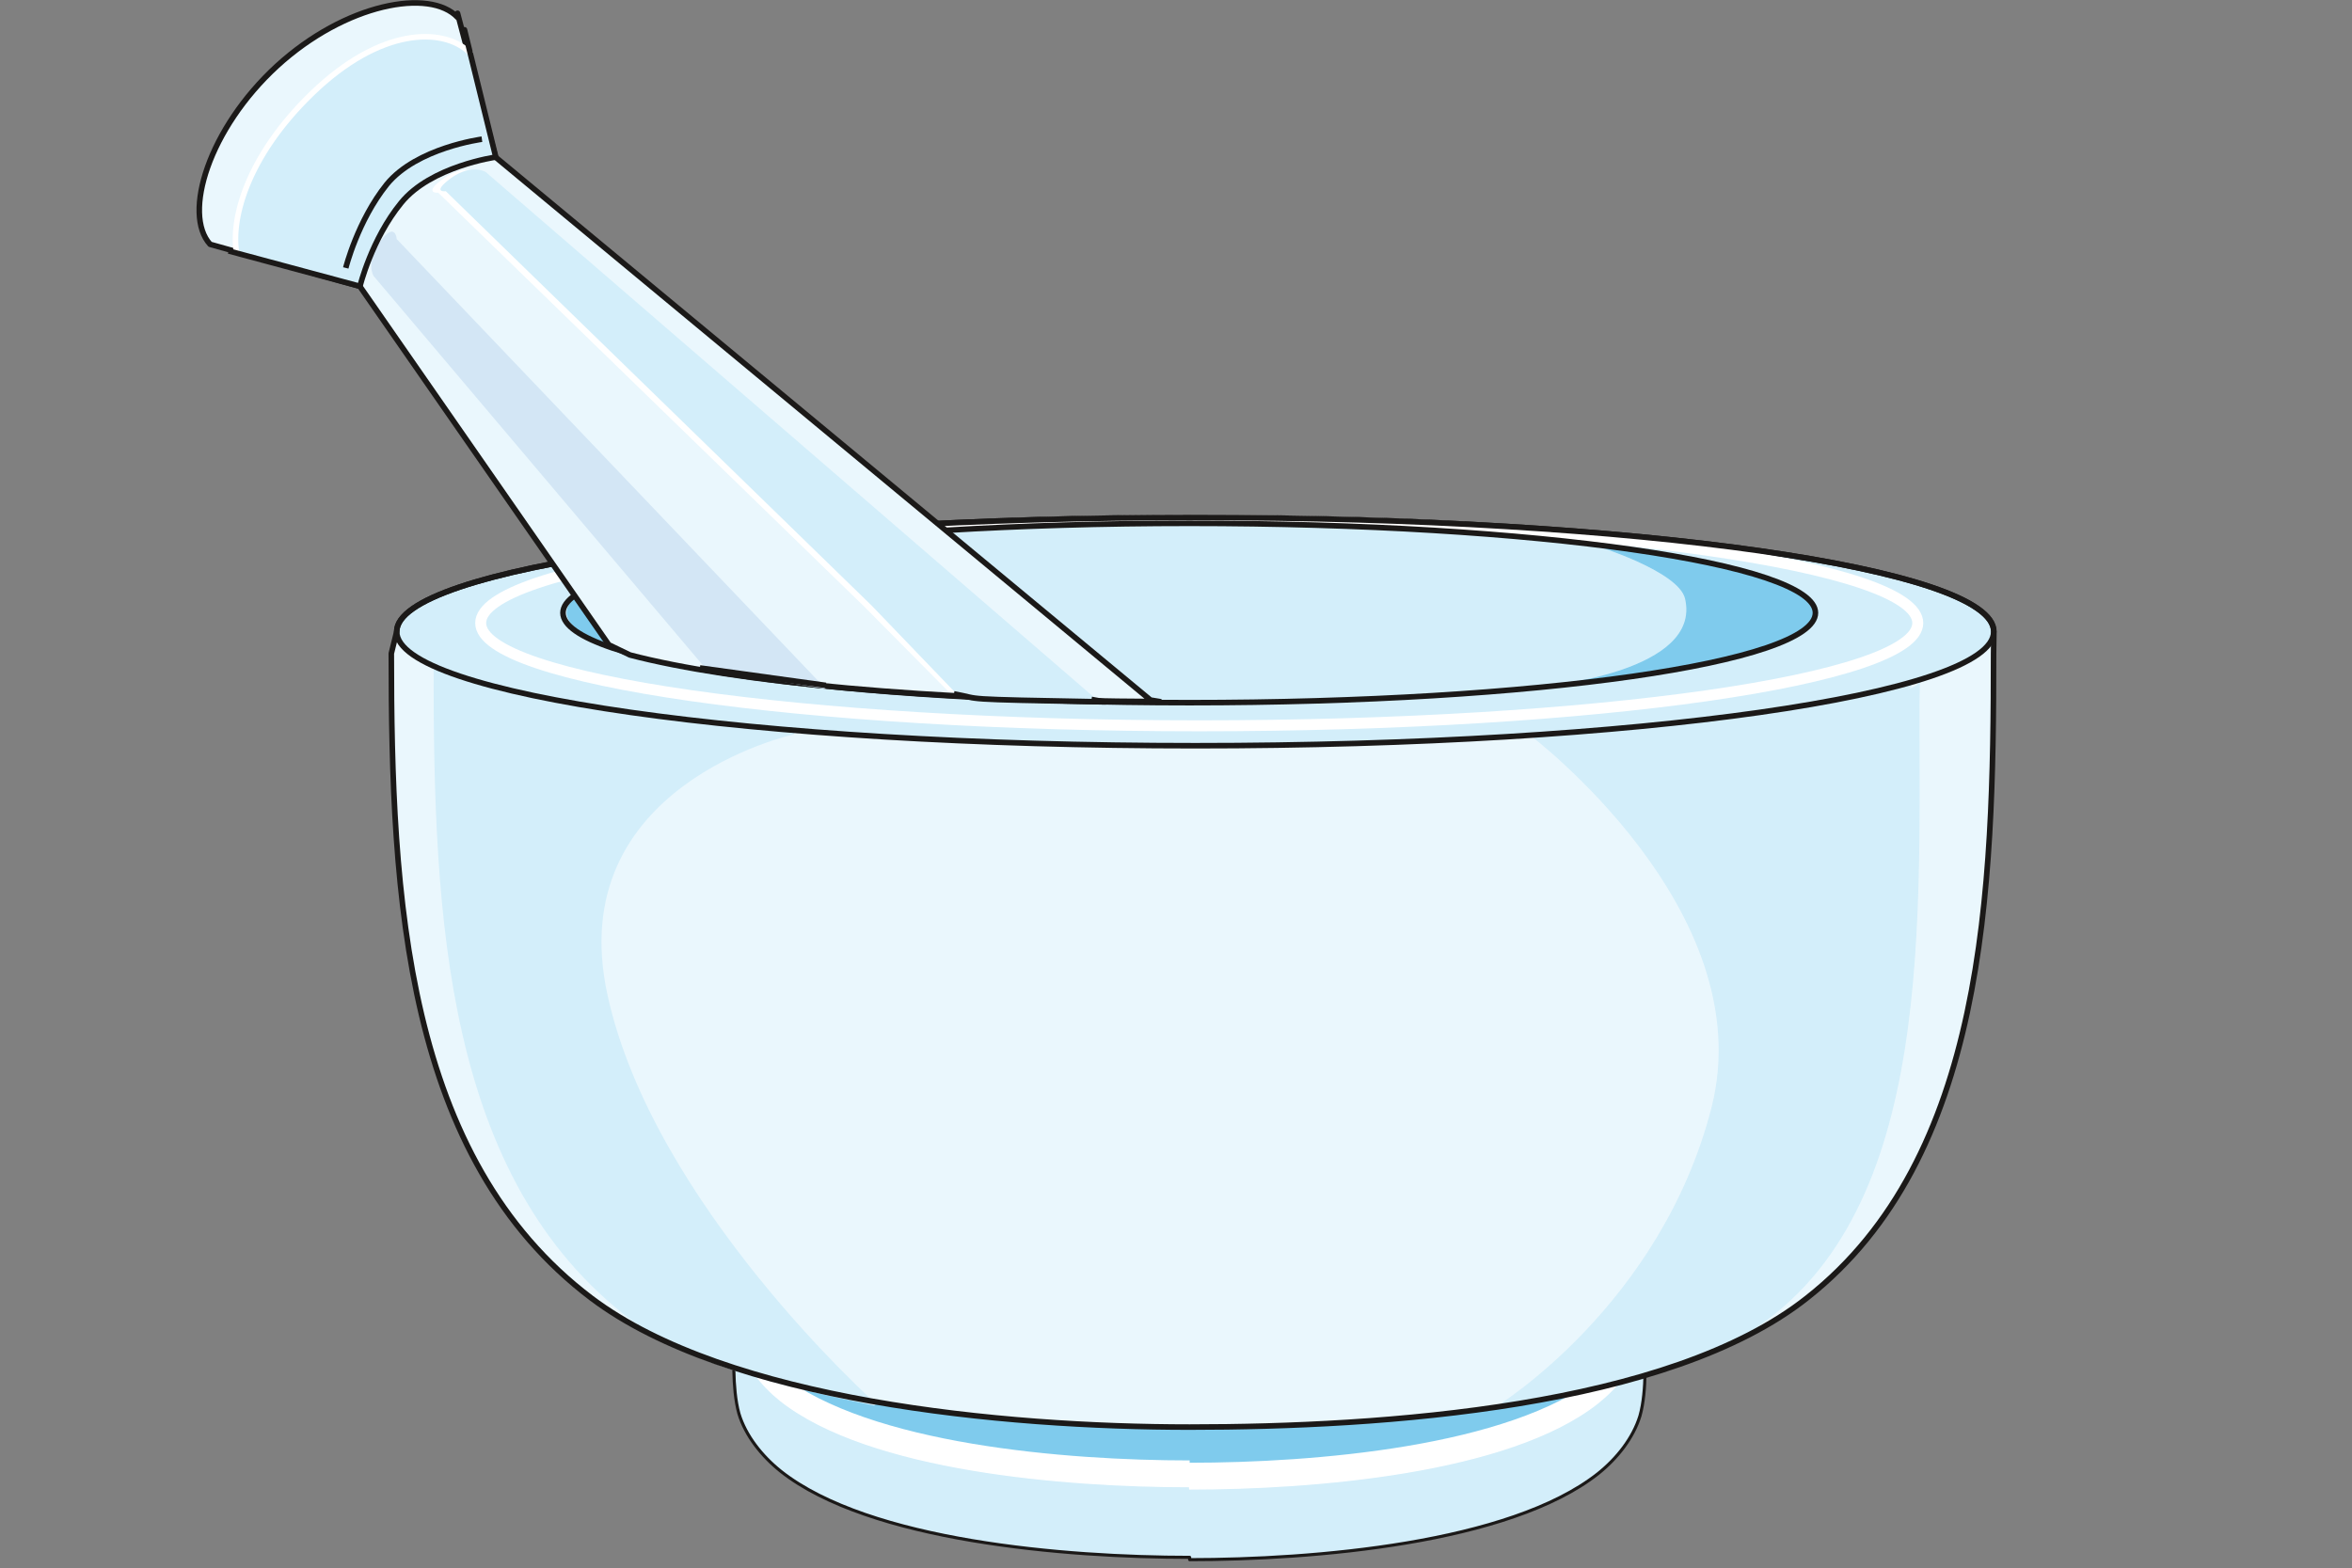 <svg xmlns="http://www.w3.org/2000/svg" xml:space="preserve" width="575.887" height="384" fill-rule="evenodd" stroke-linejoin="round" stroke-width="28.222" preserveAspectRatio="xMidYMid" version="1.2" viewBox="0 0 15237 10160"><rect x="0" y="0" width="15237" height="10160" fill="#808080" stroke="none"/><defs class="ClipPathGroup"><clipPath id="a" clipPathUnits="userSpaceOnUse"><path d="M0 0h15237v10160H0z"/></clipPath></defs><g class="SlideGroup"><g class="Slide" clip-path="url(#a)"><g class="Page"><g class="com.sun.star.drawing.ClosedBezierShape"><path fill="none" d="M4743 8727h5926v1390H4743z" class="BoundingBox"/><path fill="#D3EEFA" d="M4757 8738s-17 254 30 422c43 142 147 274 272 374 574 453 1845 557 2648 557v15c800 0 2071-104 2645-557 124-99 228-231 272-374 48-168 30-422 30-422l-5897-15Z"/><path fill="none" stroke="#1B1918" stroke-linejoin="miter" stroke-width="20" d="M4757 8738s-17 254 30 422c43 142 147 274 272 374 574 453 1845 557 2648 557v15c800 0 2071-104 2645-557 124-99 228-231 272-374 48-168 30-422 30-422l-5897-15Z"/></g><g class="com.sun.star.drawing.ClosedBezierShape"><path fill="none" d="M4749 8275h5913v1378H4749z" class="BoundingBox"/><path fill="#FFF" d="M4755 8280s-14 254 33 422c43 145 147 277 269 374 577 455 1847 557 2650 557v15c800 0 2070-102 2644-557 122-97 229-229 270-374 50-166 33-422 33-422l-5899-15Z"/><path fill="none" stroke="#FFF" stroke-linejoin="miter" stroke-width="8" d="M4755 8280s-14 254 33 422c43 145 147 277 269 374 577 455 1847 557 2650 557v15c800 0 2070-102 2644-557 122-97 229-229 270-374 50-166 33-422 33-422l-5899-15Z"/></g><g class="com.sun.star.drawing.ClosedBezierShape"><path fill="none" d="M4753 8110h5905v1369H4753z" class="BoundingBox"/><path fill="#7FCBED" d="M4755 8110s-14 254 33 422c43 145 147 277 269 374 577 453 1847 557 2650 557v15c800 0 2070-102 2644-557 122-97 229-229 270-374 50-168 33-422 33-422l-5899-15Z"/></g><g fill="none" class="com.sun.star.drawing.ClosedBezierShape"><path d="M3636 3381h8136v1183H3636z" class="BoundingBox"/><path stroke="#1B1918" stroke-linejoin="miter" stroke-width="20" d="M7706 4553c2239 0 4055-259 4055-582 0-321-1816-580-4055-580-2241 0-4059 259-4059 580 0 323 1818 582 4059 582Z"/></g><g class="com.sun.star.drawing.ClosedBezierShape"><path fill="none" d="M3646 3391h8116v1163H3646z" class="BoundingBox"/><path fill="#D9DADB" d="M7706 4553c2239 0 4055-259 4055-582 0-321-1816-580-4055-580-2241 0-4059 259-4059 580 0 323 1818 582 4059 582Z"/></g><g class="com.sun.star.drawing.ClosedBezierShape"><path fill="none" d="M3646 3391h8116v1163H3646z" class="BoundingBox"/><path fill="#D3EEFA" d="M7706 4553c2239 0 4055-259 4055-582 0-321-1816-580-4055-580-2241 0-4059 259-4059 580 0 323 1818 582 4059 582Z"/></g><g class="com.sun.star.drawing.ClosedBezierShape"><path fill="none" d="M2535 3353h10383v5895H2535z" class="BoundingBox"/><path fill="#EAF7FD" d="M2535 4234c0 1586 91 3267 1297 4178 882 665 2663 835 3875 835 1252 0 3105-127 4001-838 1154-910 1207-2630 1207-4175l2-142c0-409-2316-739-5172-739-2858 0-5175 330-5175 739l-35 142Z"/></g><g class="com.sun.star.drawing.ClosedBezierShape"><path fill="none" d="M2560 3343h10367v1500H2560z" class="BoundingBox"/><path fill="#D3EEFA" d="M7744 4832c2855 0 5172-330 5172-739 0-410-2317-740-5172-740-2858 0-5174 330-5174 740 0 409 2316 739 5174 739Z"/><path fill="none" stroke="#1B1918" stroke-linejoin="miter" stroke-width="20" d="M7744 4832c2855 0 5172-330 5172-739 0-410-2317-740-5172-740-2858 0-5174 330-5174 740 0 409 2316 739 5174 739Z"/></g><g class="com.sun.star.drawing.ClosedBezierShape"><path fill="none" d="M9679 4416h2760v4708H9679z" class="BoundingBox"/><path fill="#D3EEFA" d="M11092 7176c326-1284-1182-2419-1182-2419 620-18 963-81 1497-160 229-33 625-76 854-122 10-3 86-25 96-28 79-18-78 48-5 25 51-15 82-33 82-55l-3 142c0 1544 84 3425-1206 4133-342 188-875 298-1525 422 0 0 1064-653 1392-1938Z"/><path fill="none" stroke="#D3EEFA" stroke-linejoin="miter" stroke-width="8" d="M11092 7176c326-1284-1182-2419-1182-2419 620-18 963-81 1497-160 229-33 625-76 854-122 10-3 86-25 96-28 79-18-78 48-5 25 51-15 82-33 82-55l-3 142c0 1544 84 3425-1206 4133-342 188-875 298-1525 422 0 0 1064-653 1392-1938Z"/></g><g class="com.sun.star.drawing.ClosedBezierShape"><path fill="none" d="M2809 4320h2889v4796H2809z" class="BoundingBox"/><path fill="#D3EEFA" d="M5128 4750c-1100-92-1923-237-2309-414v10c0 1586 71 3287 1277 4200 387 292 959 424 1566 551 0 0-1439-1286-1736-2647-300-1368 1210-1700 1210-1700h-8Z"/><path fill="none" stroke="#D3EEFA" stroke-linejoin="miter" stroke-width="20" d="M5128 4750c-1100-92-1923-237-2309-414v10c0 1586 71 3287 1277 4200 387 292 959 424 1566 551 0 0-1439-1286-1736-2647-300-1368 1210-1700 1210-1700h-8Z"/></g><g fill="none" class="com.sun.star.drawing.ClosedBezierShape"><path d="M2517 3335h10419v5931H2517z" class="BoundingBox"/><path stroke="#1B1918" stroke-linejoin="miter" stroke-width="36" d="M2535 4234c0 1586 91 3267 1297 4178 882 665 2663 835 3875 835 1252 0 3105-127 4001-838 1154-910 1207-2630 1207-4175l2-142c0-409-2316-739-5172-739-2858 0-5175 330-5175 739l-35 142Z"/></g><g fill="none" class="com.sun.star.drawing.ClosedBezierShape"><path d="M3078 3335h9383v1405H3078z" class="BoundingBox"/><path stroke="#FFF" stroke-linejoin="miter" stroke-width="71" d="M7770 4703c2568 0 4654-299 4654-666 0-369-2086-666-4654-666-2571 0-4656 297-4656 666 0 367 2085 666 4656 666Z"/></g><g fill="none" class="com.sun.star.drawing.ClosedBezierShape"><path d="M2552 3335h10383v1516H2552z" class="BoundingBox"/><path stroke="#1B1918" stroke-linejoin="miter" stroke-width="36" d="M7744 4832c2855 0 5172-330 5172-739 0-410-2317-740-5172-740-2858 0-5174 330-5174 740 0 409 2316 739 5174 739Z"/></g><g class="com.sun.star.drawing.ClosedBezierShape"><path fill="none" d="M3671 3524h1757v929H3671z" class="BoundingBox"/><path fill="#7FCBED" d="M4515 3873c-114 481 911 575 911 575-1058-107-1751-279-1751-479 0-177 551-335 1423-441 0 0-539 165-583 345Z"/><path fill="none" stroke="#7FCBED" stroke-linejoin="miter" stroke-width="8" d="M4515 3873c-114 481 911 575 911 575-1058-107-1751-279-1751-479 0-177 551-335 1423-441 0 0-539 165-583 345Z"/></g><g class="com.sun.star.drawing.ClosedBezierShape"><path fill="none" d="M10009 3527h1757v927h-1757z" class="BoundingBox"/><path fill="#7FCBED" d="M10920 3877c114 481-910 572-910 572 1057-104 1751-280 1751-478 0-175-552-334-1424-440 0 0 539 165 583 346Z"/><path fill="none" stroke="#7FCBED" stroke-linejoin="miter" stroke-width="8" d="M10920 3877c114 481-910 572-910 572 1057-104 1751-280 1751-478 0-175-552-334-1424-440 0 0 539 165 583 346Z"/></g><g fill="none" class="com.sun.star.drawing.ClosedBezierShape"><path d="M3628 3373h8152v1199H3628z" class="BoundingBox"/><path stroke="#1B1918" stroke-linejoin="miter" stroke-width="36" d="M7706 4553c2239 0 4055-259 4055-582 0-321-1816-580-4055-580-2241 0-4059 259-4059 580 0 323 1818 582 4059 582Z"/></g><g class="com.sun.star.drawing.ClosedBezierShape"><path fill="none" d="M1273 1h6245v4564H1273z" class="BoundingBox"/><path fill="#EAF7FD" d="M7514 4546c-1483-5-2766-127-3433-302l-137-66-1613-2323-970-272c-179-198-8-750 434-1156 442-404 991-507 1171-313l-2-28 246 932 4243 3518 61 10Z"/><path fill="none" stroke="#1B1918" stroke-linejoin="miter" stroke-width="36" d="M7514 4546c-1483-5-2766-127-3433-302l-137-66-1613-2323-970-272c-179-198-8-750 434-1156 442-404 991-507 1171-313l-2-28 246 932 4243 3518 61 10Z"/></g><g class="com.sun.star.drawing.ClosedBezierShape"><path fill="none" d="M2405 1500h2947v2966H2405z" class="BoundingBox"/><path fill="#D3E6F5" d="M2463 1565c-98 132-43 223-43 223l2153 2546 777 130-2780-2915s-8-118-107 16Z"/></g><g fill="none" class="com.sun.star.drawing.LineShape"><path d="M4531 4310h823v150h-823z" class="BoundingBox"/><path stroke="#1B1918" stroke-linejoin="miter" stroke-width="36" d="m4534 4328 816 113"/></g><g class="com.sun.star.drawing.ClosedBezierShape"><path fill="none" d="M2800 1100h4323v3458H2800z" class="BoundingBox"/><path fill="#FFF" d="M2875 1160c135-95 226-40 226-40l3959 3423 61 10c-994-18-780-43-978-79l-541-546-2762-2684s-98 13 35-84Z"/><path fill="none" stroke="#FFF" stroke-linejoin="miter" stroke-width="8" d="M2875 1160c135-95 226-40 226-40l3959 3423 61 10c-994-18-780-43-978-79l-541-546-2762-2684s-98 13 35-84Z"/></g><g class="com.sun.star.drawing.ClosedBezierShape"><path fill="none" d="M2853 1097h4317v3450H2853z" class="BoundingBox"/><path fill="#D3EEFA" d="M2923 1153c135-95 224-38 224-38l3961 3421 61 10c-994-18-780-23-978-56l-544-566-2759-2685s-98 13 35-86Z"/></g><g fill="none" class="com.sun.star.drawing.OpenBezierShape"><path d="M6176 4478h988v89h-988z" class="BoundingBox"/><path stroke="#1B1918" stroke-linejoin="miter" stroke-width="36" d="m7071 4532 88 16c-994-18-779-16-979-52"/></g><g class="com.sun.star.drawing.ClosedBezierShape"><path fill="none" d="M1526 238h1688v1618H1526z" class="BoundingBox"/><path fill="#D3EEFA" d="M2599 1314c-193 236-266 541-266 541l-799-208c-45-247 86-674 529-1081 442-403 834-382 989-216v-28l160 696s-421 60-613 296Z"/></g><g fill="none" class="com.sun.star.drawing.OpenBezierShape"><path d="M1508 220h1559v1432H1508z" class="BoundingBox"/><path stroke="#FFF" stroke-linejoin="miter" stroke-width="36" d="M1534 1647c-45-247 86-673 529-1081 442-403 834-382 989-216"/></g><g fill="none" class="com.sun.star.drawing.OpenBezierShape"><path d="M2222 884h904v858h-904z" class="BoundingBox"/><path stroke="#1B1918" stroke-linejoin="miter" stroke-width="36" d="M3122 902s-422 55-616 292c-190 237-266 542-266 542"/></g><g fill="none" class="com.sun.star.drawing.OpenBezierShape"><path d="M1476 188h1760v1691H1476z" class="BoundingBox"/><path stroke="#1B1918" stroke-linejoin="miter" stroke-width="36" d="m3012 220-3-27 203 825s-421 59-613 296c-193 236-267 541-267 541l-851-229"/></g><g class="com.sun.star.drawing.PolyPolygonShape"><path fill="none" d="M0 3h15239v10159H0z" class="BoundingBox"/></g></g></g></g></svg>
